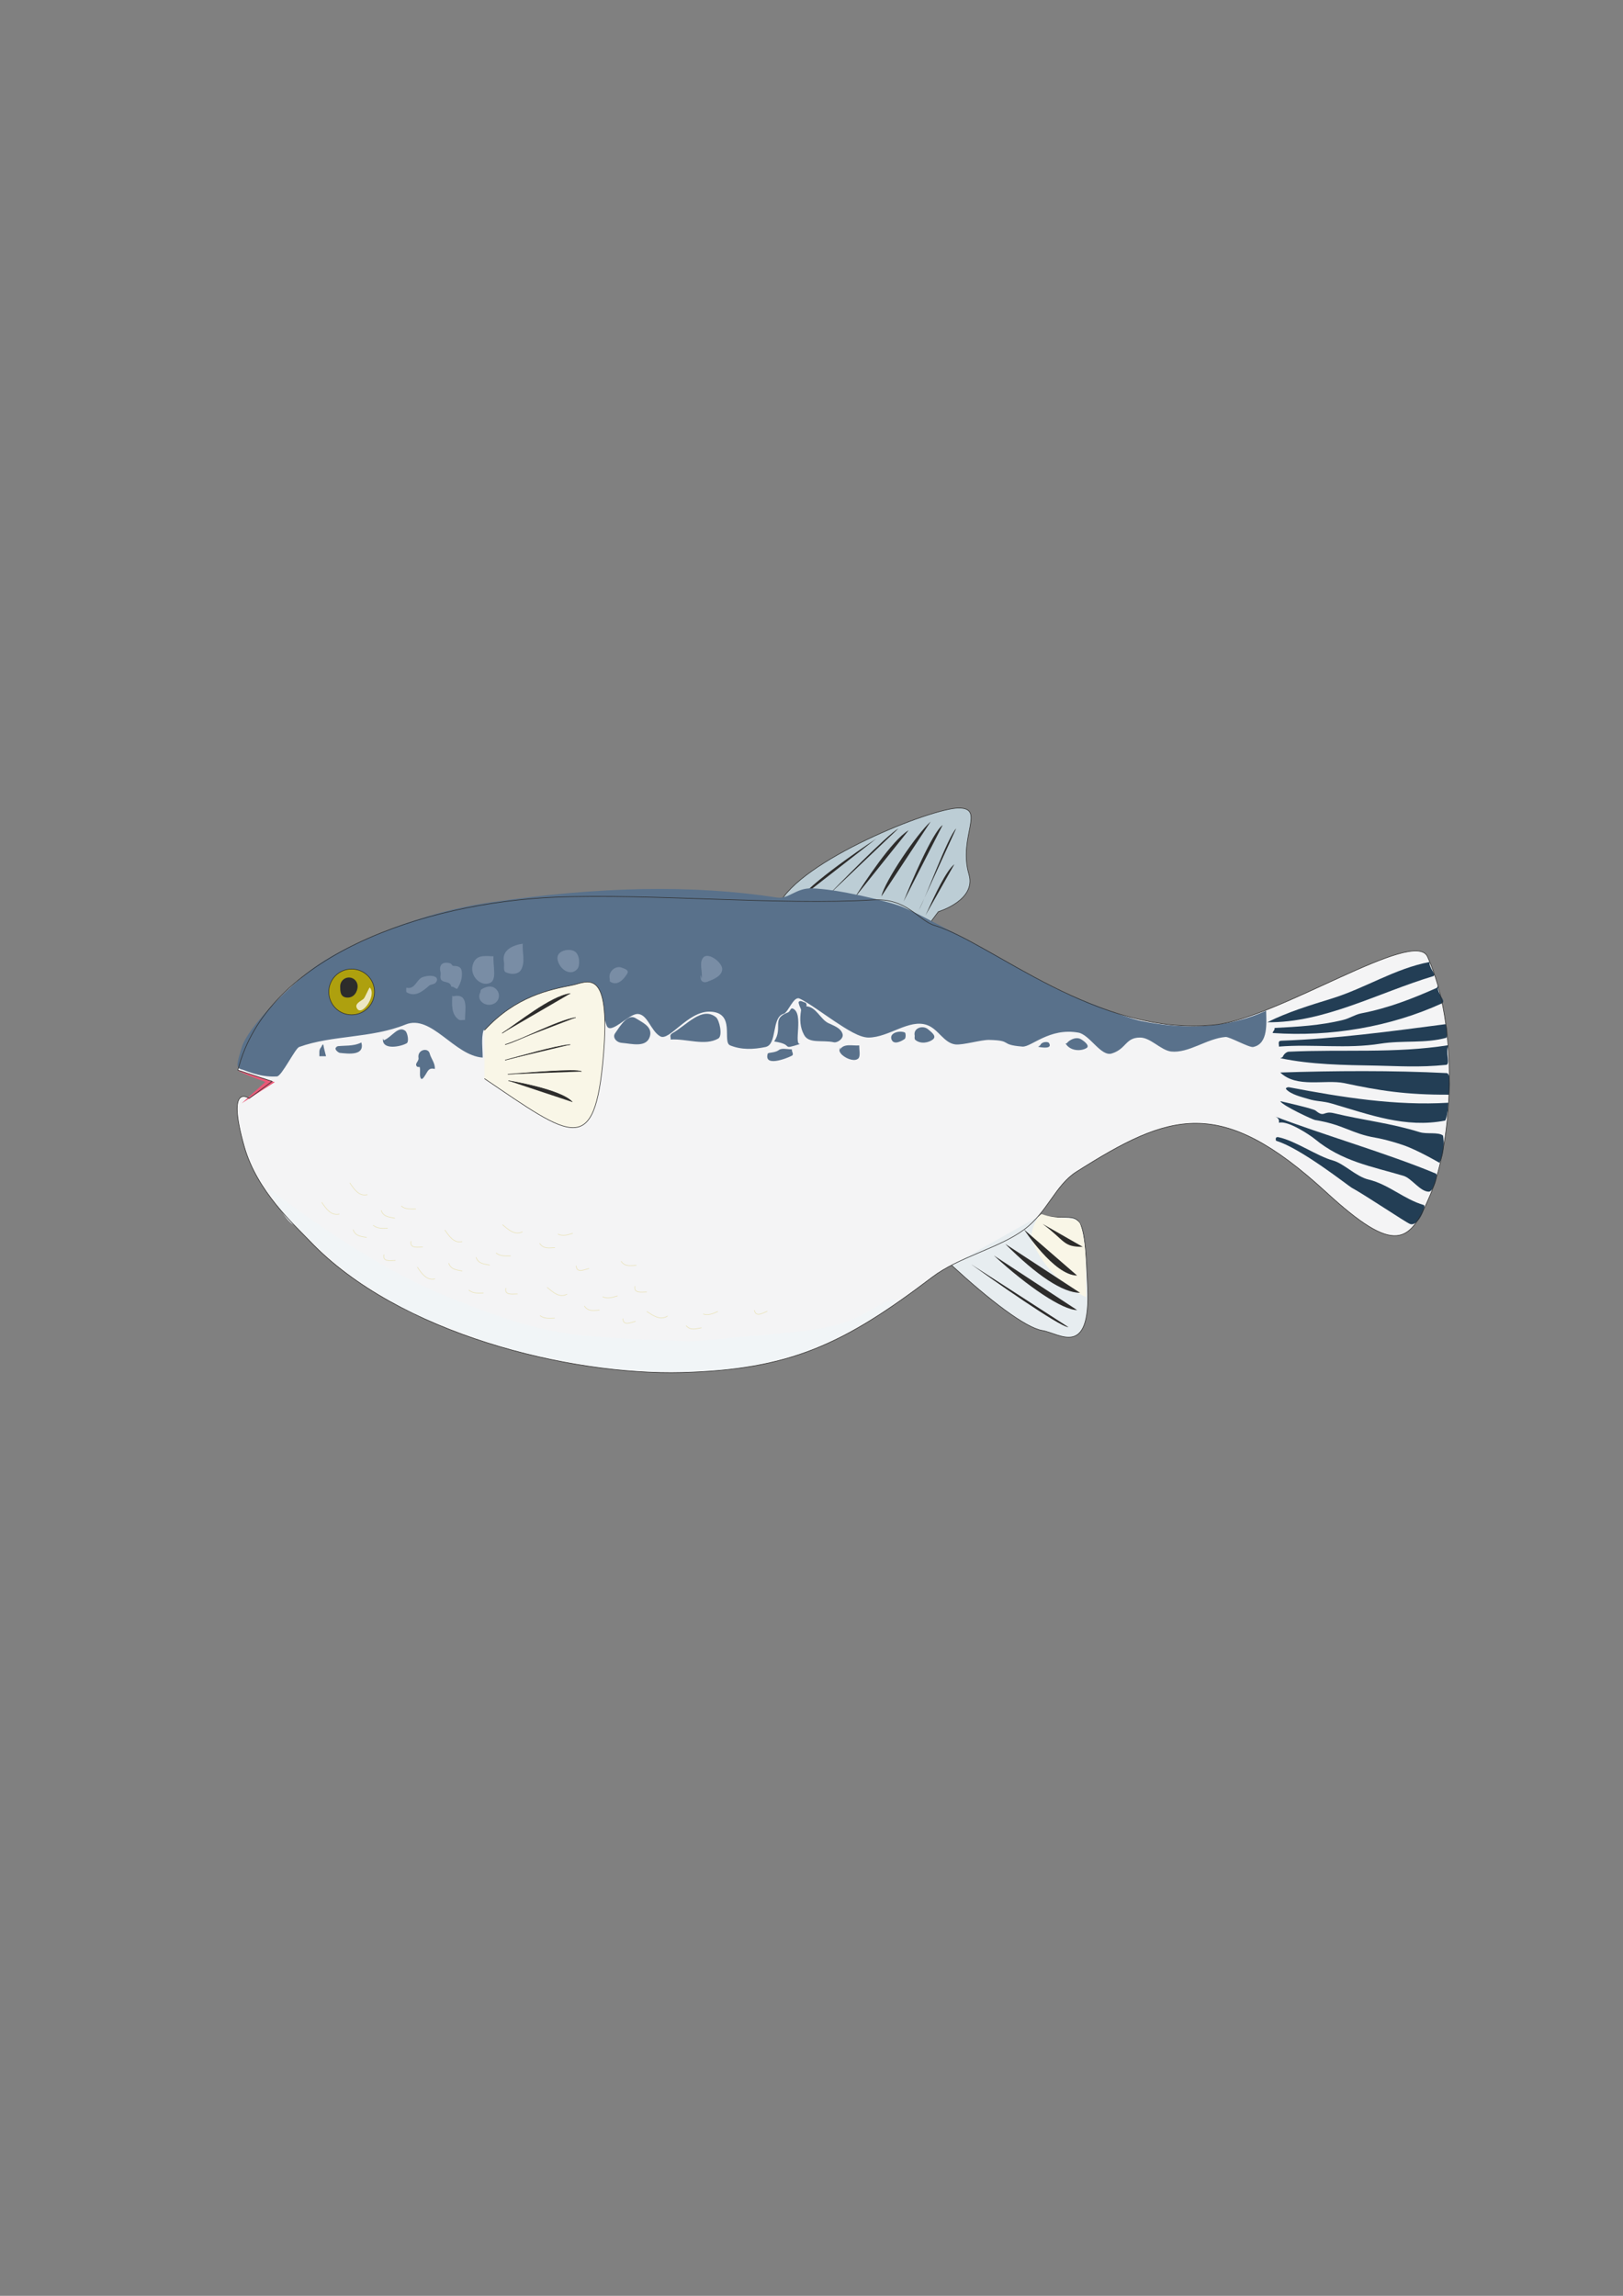 <?xml version="1.0" encoding="utf-8"?>
<!-- Created by UniConvertor 2.0rc4 (https://sk1project.net/) -->
<svg xmlns="http://www.w3.org/2000/svg" height="841.89pt" viewBox="0 0 595.276 841.89" width="595.276pt" version="1.1" xmlns:xlink="http://www.w3.org/1999/xlink" id="09777eee-f60f-11ea-adcc-dcc15c148e23">

<rect x="0" y="0" width="595.276" height="841.89" fill="#808080" stroke="none"/>

<g>
	<path style="fill:#f4f4f5;" d="M 87.254,392.433 C 97.622,350.889 154.862,331.089 203.678,329.001 238.166,327.561 286.766,332.097 319.958,330.009 332.774,329.145 336.734,337.569 342.782,339.369 363.59,345.633 402.398,380.409 445.67,375.801 468.998,373.281 518.75,340.161 523.574,350.817 535.166,376.161 532.934,418.353 524.654,438.009 517.166,455.721 512.198,460.905 486.206,437.001 447.614,401.577 429.038,407.985 394.766,429.729 387.062,434.625 384.11,444.633 375.614,450.897 366.398,457.737 351.566,460.977 341.918,468.321 309.158,493.233 289.502,502.233 250.118,503.313 209.15,504.393 146.006,489.201 113.534,455.001 107.918,449.097 94.31,436.929 89.63,420.585 82.79,396.609 91.43,402.801 91.43,402.801 L 99.782,396.537 87.254,392.433 Z" />
	<g>
		<g>
			<path style="fill:#bccdd5;" d="M 285.614,331.881 C 293.102,315.681 341.63,296.313 351.638,296.313 361.646,296.313 351.35,306.897 355.382,320.649 358.19,330.153 344.15,334.329 344.15,334.329 L 340.406,339.369 285.614,331.881 Z" />
			<path style="stroke:#2d2c2b;stroke-width:0.216;stroke-miterlimit:10.433;fill:none;" d="M 285.614,331.881 C 293.102,315.681 341.63,296.313 351.638,296.313 361.646,296.313 351.35,306.897 355.382,320.649 358.19,330.153 344.15,334.329 344.15,334.329 L 340.406,339.369" />
		</g>
		<path style="fill:#2d2c2b;" d="M 293.39,329.361 C 299.582,321.873 321.398,307.545 321.398,307.545 L 293.39,329.361 Z" />
		<path style="fill:#2d2c2b;" d="M 302.678,329.361 C 307.07,324.969 325.142,306.321 329.534,303.801 L 302.678,329.361 Z" />
		<path style="fill:#2d2c2b;" d="M 313.334,329.361 C 317.006,323.745 327.014,308.193 333.278,304.449 L 313.334,329.361 Z" />
		<path style="fill:#2d2c2b;" d="M 323.27,328.713 C 324.494,323.097 336.374,305.673 341.342,301.281 L 323.27,328.713 Z" />
		<path style="fill:#2d2c2b;" d="M 331.406,330.585 C 333.854,324.393 342.062,305.025 345.734,302.577 L 331.406,330.585 Z" />
		<path style="fill:#2d2c2b;" d="M 337.022,333.753 C 339.47,329.361 347.606,306.897 350.702,303.801 L 337.022,333.753 Z" />
		<path style="fill:#2d2c2b;" d="M 339.47,335.625 C 343.214,327.489 346.958,319.425 350.054,316.905 L 339.47,335.625 Z" />
	</g>
	<path style="fill:#ea5877;" d="M 87.254,392.433 C 87.542,393.225 97.334,396.753 97.334,396.753 L 88.622,404.601 100.79,396.825 87.254,392.433 Z" />
	<g>
		<path style="fill:#233e55;" d="M 524.366,352.761 C 511.478,355.209 500.894,362.337 488.294,366.225 480.374,368.673 472.31,371.121 464.822,374.865 485.558,375.153 505.43,364.065 525.734,357.945 527.102,357.513 523.934,354.921 524.366,352.761 L 524.366,352.761 Z" />
		<path style="fill:#233e55;" d="M 526.958,362.265 C 518.03,366.225 509.246,369.681 499.166,371.625 497.006,372.057 494.846,373.497 492.686,374.001 484.262,376.089 475.91,376.521 467.486,376.953 467.702,377.817 466.262,378.753 466.982,378.825 488.006,380.265 509.894,376.593 528.83,367.953 530.99,366.945 525.662,363.633 528.038,360.681 L 526.958,362.265 Z" />
		<path style="fill:#233e55;" d="M 470.078,381.633 C 489.878,380.913 509.318,378.321 530.126,375.585 530.774,375.441 531.062,380.337 530.486,380.553 522.71,382.713 514.574,381.417 506.366,382.713 493.838,384.729 481.526,382.785 469.07,383.793 469.214,383.001 468.422,381.633 470.078,381.633 L 470.078,381.633 Z" />
		<path style="fill:#233e55;" d="M 470.51,387.465 C 471.014,386.313 472.094,385.665 472.742,385.665 492.902,384.729 511.334,386.385 531.206,383.289 530.126,385.953 531.998,390.345 530.414,390.489 520.406,391.497 512.99,390.921 505.142,390.777 492.83,390.561 480.878,390.417 469.574,388.041 469.934,387.897 470.438,387.753 470.51,387.465 L 470.51,387.465 Z" />
		<path style="fill:#233e55;" d="M 469.574,393.297 C 489.086,392.649 510.974,392.505 530.558,393.513 532.502,393.585 531.494,401.433 531.494,401.433 515.654,401.505 505.79,399.921 493.046,397.185 485.918,395.745 475.622,399.129 469.574,393.297 L 469.574,393.297 Z" />
		<path style="fill:#233e55;" d="M 472.742,398.697 C 492.47,402.441 511.766,405.537 531.206,404.385 531.206,406.833 530.486,410.793 529.982,410.937 515.438,413.745 502.478,408.777 488.438,404.673 484.982,403.665 483.11,404.025 479.654,402.945 477.494,402.297 473.534,401.361 471.806,399.489 471.23,398.985 472.31,398.625 472.742,398.697 L 472.742,398.697 Z" />
		<path style="fill:#233e55;" d="M 469.574,403.809 C 470.51,404.025 481.742,406.545 482.534,407.265 485.846,410.001 485.27,407.265 489.158,408.201 500.534,410.937 509.534,411.729 520.766,415.185 523.358,415.977 527.462,415.041 529.262,416.409 529.262,416.409 530.414,421.953 527.966,426.417 527.966,426.417 522.062,422.961 516.95,420.801 513.782,419.433 507.59,417.705 504.494,417.201 495.638,415.689 492.758,412.377 482.318,410.721 481.454,410.577 470.294,405.393 469.574,403.809 L 469.574,403.809 Z" />
		<path style="fill:#233e55;" d="M 466.91,409.137 C 484.838,416.049 508.958,422.961 526.67,430.377 527.606,430.737 525.95,436.929 524.078,437.001 520.838,437.001 517.742,432.033 514.718,431.169 503.054,427.713 492.182,425.913 482.174,417.633 480.59,416.337 472.31,410.721 469.07,411.729 469.358,410.073 468.206,409.569 466.91,409.137 L 466.91,409.137 Z" />
		<path style="fill:#233e55;" d="M 469.07,417.057 C 475.118,418.353 483.254,424.041 488.87,425.553 492.974,426.705 497.366,431.457 501.902,432.537 509.39,434.337 514.862,439.737 522.206,441.897 523.286,442.185 520.19,450.105 517.094,448.809 515.582,448.233 500.822,438.297 495.782,435.561 494.702,434.985 476.99,420.945 468.062,418.353 467.99,418.353 467.414,416.625 469.07,417.057 L 469.07,417.057 Z" />
	</g>
	<g>
		<g>
			<path style="fill:#e7edf0;" d="M 349.046,464.001 C 362.582,476.457 376.046,486.897 382.31,487.905 388.502,488.913 399.95,498.273 398.942,472.353 397.862,446.361 396.854,446.361 389.582,446.361 382.31,446.361 382.31,445.281 382.31,445.281 L 349.046,464.001 Z" />
			<path style="stroke:#2d2c2b;stroke-width:0.216;stroke-miterlimit:10.433;fill:none;" d="M 349.046,464.001 C 362.582,476.457 376.046,486.897 382.31,487.905 388.502,488.913 399.95,498.273 398.942,472.353 397.862,446.361 396.854,446.361 389.582,446.361 382.31,446.361 382.31,445.281 382.31,445.281" />
		</g>
		<path style="fill:#f9f6e7;" d="M 377.27,450.609 C 379.358,460.977 388.718,471.633 398.366,475.665 398.078,466.665 398.942,457.737 396.278,449.097 395.198,445.641 388.07,447.513 382.31,445.281 381.014,444.849 377.918,451.041 378.35,453.777 L 377.27,450.609 Z" />
		<g>
			<path style="fill:#2d2c2b;" d="M 356.102,463.569 C 363.446,468.825 388.718,486.681 391.886,486.681 L 356.102,463.569 Z" />
			<path style="fill:#2d2c2b;" d="M 364.526,460.401 C 377.126,471.993 389.798,480.417 395.054,480.417 L 364.526,460.401 Z" />
			<path style="fill:#2d2c2b;" d="M 368.702,456.153 C 380.294,467.745 389.798,474.081 396.134,474.081 L 368.702,456.153 Z" />
			<path style="fill:#2d2c2b;" d="M 375.614,450.897 C 375.614,450.897 386.63,467.745 395.054,467.745 L 375.614,450.897 Z" />
			<path style="fill:#2d2c2b;" d="M 382.382,448.809 C 390.878,455.145 389.798,457.233 397.142,457.233 L 382.382,448.809 Z" />
		</g>
	</g>
	<path style="fill:#59718b;" d="M 87.686,391.785 C 92.654,393.657 96.326,395.025 101.582,394.737 103.31,394.665 108.278,384.441 109.718,383.937 121.814,379.545 136.286,380.769 148.67,375.729 158.246,371.769 166.526,387.105 177.038,387.825 177.038,384.729 176.462,380.769 177.326,377.889 177.398,377.601 211.742,355.425 218.438,362.409 220.382,364.425 221.174,372.777 222.542,376.161 223.91,379.545 230.318,372.129 233.558,371.841 237.518,371.553 238.598,378.105 242.198,380.049 245.51,381.849 252.206,370.977 260.126,370.977 270.134,371.049 264.662,382.137 267.83,383.361 271.934,385.017 276.326,384.873 280.79,383.937 285.182,383.001 282.878,373.065 287.414,371.769 289.07,371.337 291.014,365.289 293.174,366.153 296.054,367.377 302.822,372.345 305.99,374.433 310.67,377.529 315.206,380.481 318.59,380.481 326.078,380.409 333.422,373.569 339.974,375.873 344.15,377.313 346.166,382.497 350.414,383.001 353.294,383.289 359.846,381.273 362.798,381.345 371.726,381.561 366.254,383.073 374.966,383.793 378.206,384.081 384.902,376.737 395.558,378.681 399.734,379.473 403.838,387.609 407.798,386.313 413.126,384.657 412.766,380.481 418.094,380.481 421.91,380.409 425.726,385.089 429.47,385.593 436.022,386.313 442.574,380.841 449.486,380.265 450.926,380.121 458.126,384.225 459.638,383.937 465.254,382.785 464.462,375.081 464.39,370.617 449.414,377.457 433.502,377.457 418.454,374.361 412.838,373.281 394.262,365.649 392.318,364.785 376.118,357.369 363.878,348.729 347.318,340.737 344.798,339.441 334.286,333.681 329.462,332.025 324.71,330.369 307.286,325.977 297.566,325.761 291.878,325.689 289.142,329.793 285.038,329.145 253.79,324.321 219.734,325.113 180.062,330.873 152.198,334.833 124.982,347.289 114.47,355.353 105.182,362.481 90.926,376.737 88.694,384.009 85.958,393.009 86.246,391.929 93.806,392.865 L 87.686,391.785 Z" />
	<g>
		<path style="fill:#f9f6e7;" d="M 177.686,377.817 C 189.134,365.361 201.518,362.913 209.942,361.257 215.126,360.249 224.126,353.841 221.318,387.105 218.15,424.545 209.726,417.273 177.686,395.529 L 177.686,377.817 Z" />
		<path style="stroke:#2d2c2b;stroke-width:0.216;stroke-miterlimit:10.433;fill:none;" d="M 177.686,377.817 C 189.134,365.361 201.518,362.913 209.942,361.257 215.126,360.249 224.126,353.841 221.318,387.105 218.15,424.545 209.726,417.273 177.686,395.529" />
	</g>
	<g>
		<g>
			<path style="fill:#2d2c2b;" d="M 184.166,378.897 C 189.926,375.225 201.878,365.361 209.15,364.353 L 184.166,378.897 Z" />
			<path style="stroke:#2d2c2b;stroke-width:0.216;stroke-miterlimit:10.433;fill:none;" d="M 184.166,378.897 C 189.926,375.225 201.878,365.361 209.15,364.353" />
		</g>
		<g>
			<path style="fill:#2d2c2b;" d="M 185.246,383.073 C 190.934,381.489 204.47,374.217 211.166,373.137 L 185.246,383.073 Z" />
			<path style="stroke:#2d2c2b;stroke-width:0.216;stroke-miterlimit:10.433;fill:none;" d="M 185.246,383.073 C 190.934,381.489 204.47,374.217 211.166,373.137" />
		</g>
		<g>
			<path style="fill:#2d2c2b;" d="M 185.246,388.761 C 191.438,387.177 203.39,383.577 209.15,383.073 L 185.246,388.761 Z" />
			<path style="stroke:#2d2c2b;stroke-width:0.216;stroke-miterlimit:10.433;fill:none;" d="M 185.246,388.761 C 191.438,387.177 203.39,383.577 209.15,383.073" />
		</g>
		<g>
			<path style="fill:#2d2c2b;" d="M 186.254,393.945 C 193.526,393.441 211.166,391.857 213.254,392.937 L 186.254,393.945 Z" />
			<path style="stroke:#2d2c2b;stroke-width:0.216;stroke-miterlimit:10.433;fill:none;" d="M 186.254,393.945 C 193.526,393.441 211.166,391.857 213.254,392.937" />
		</g>
		<g>
			<path style="fill:#2d2c2b;" d="M 186.47,396.321 C 186.47,396.321 205.694,399.417 209.87,404.097 L 186.47,396.321 Z" />
			<path style="stroke:#2d2c2b;stroke-width:0.216;stroke-miterlimit:10.433;fill:none;" d="M 186.47,396.321 C 186.47,396.321 205.694,399.417 209.87,404.097" />
		</g>
		<path style="fill:#2d2c2b;" d="M 186.902,399.273 L 206.918,411.945 186.902,399.273 Z" />
	</g>
	<path style="stroke:#2d2c2b;stroke-width:0.216;stroke-miterlimit:10.433;fill:#aea00e;" d="M 128.942,372.129 C 133.622,372.129 137.366,368.385 137.366,363.705 137.366,359.097 133.622,355.353 128.942,355.353 124.334,355.353 120.59,359.097 120.59,363.705 120.59,368.385 124.334,372.129 128.942,372.129 L 128.942,372.129 Z" />
	<path style="fill:#2d2c2b;" d="M 126.998,365.793 C 129.95,366.153 131.174,363.417 131.174,361.689 131.174,359.889 129.734,358.449 128.006,358.449 126.206,358.449 124.766,359.889 124.766,361.689 124.766,363.417 124.766,365.505 126.998,365.793 L 126.998,365.793 Z" />
	<path style="fill:#ece7c3;" d="M 130.742,369.321 C 132.182,373.641 138.374,365.145 135.638,362.121 135.278,362.265 133.694,366.225 133.406,366.153 133.406,366.585 130.238,367.737 130.742,369.321 L 130.742,369.321 Z" />
	<g>
		<path style="fill:#59718b;" d="M 123.182,383.721 C 126.35,383.289 129.59,383.793 132.542,382.281 133.838,387.177 127.934,386.457 124.622,386.097 124.046,386.025 121.886,384.369 123.902,383.721 123.686,383.721 123.47,383.721 123.182,383.721 L 123.182,383.721 Z" />
		<path style="fill:#59718b;" d="M 140.75,381.489 C 143.63,380.409 146.078,375.945 148.67,378.033 149.462,378.681 150.11,381.993 149.174,382.569 146.942,383.865 139.958,385.233 140.462,380.841 140.534,381.057 140.75,381.489 140.75,381.489 L 140.75,381.489 Z" />
		<path style="fill:#59718b;" d="M 153.494,387.969 C 153.71,389.265 151.766,390.129 153.062,391.209 153.278,391.353 153.926,391.209 153.926,391.281 154.286,392.505 153.782,393.945 154.214,395.169 154.646,396.393 155.51,394.953 155.654,394.737 156.878,393.081 157.022,391.353 159.47,392.001 159.686,389.913 158.102,388.257 157.598,386.313 157.022,384.009 152.99,384.873 153.494,387.969 L 153.494,387.969 Z" />
		<path style="fill:#59718b;" d="M 117.782,384.009 C 118.07,383.721 117.998,383.145 118.574,383.001 118.79,384.441 119.222,385.881 119.582,387.321 118.79,387.321 117.926,387.321 117.134,387.321 117.206,386.169 116.846,385.089 117.782,384.009 L 117.782,384.009 Z" />
	</g>
	<g>
		<path style="fill:#59718b;" d="M 246.59,378.897 C 251.918,375.873 257.462,368.961 262.574,372.993 263.87,374.001 265.166,379.833 263.438,380.841 258.542,383.649 251.918,380.841 245.942,381.201 246.23,380.553 245.294,379.617 246.59,378.897 L 246.59,378.897 Z" />
		<path style="fill:#59718b;" d="M 288.998,371.265 C 282.734,373.569 287.342,376.737 283.958,381.921 291.734,383.073 285.83,385.233 293.606,382.785 290.798,383.649 295.046,371.481 290.726,369.825 289.934,369.537 289.862,370.905 288.998,371.265 L 288.998,371.265 Z" />
		<path style="fill:#59718b;" d="M 293.174,368.673 C 293.39,369.321 293.822,370.041 293.822,370.401 293.246,373.857 293.462,376.881 294.902,379.473 296.63,382.857 301.67,381.273 305.846,382.209 307.07,382.497 309.59,380.841 309.014,379.113 308.366,376.953 305.846,376.161 303.758,375.153 300.878,373.713 299.294,369.177 295.766,369.033 295.982,368.457 295.694,367.809 295.406,367.665 294.614,367.521 293.678,366.729 293.03,367.305 292.742,367.521 293.03,368.169 293.174,368.673 L 293.174,368.673 Z" />
		<path style="fill:#59718b;" d="M 326.942,381.057 C 326.222,378.681 329.966,377.817 331.838,378.609 332.27,378.753 332.27,380.625 331.838,380.985 330.398,381.993 327.662,383.289 326.942,381.057 L 326.942,381.057 Z" />
		<path style="fill:#59718b;" d="M 307.934,385.161 C 309.302,382.425 312.614,383.577 315.134,383.361 315.134,385.017 315.638,387.249 314.846,388.113 313.622,389.337 310.958,388.401 309.59,387.393 308.798,386.889 307.07,385.377 308.294,384.081 L 307.934,385.161 Z" />
		<path style="fill:#59718b;" d="M 281.582,386.385 C 281.726,385.881 284.174,386.169 285.614,385.089 286.694,384.225 288.71,384.801 290.438,384.801 290.294,385.665 291.374,386.673 290.366,387.177 287.918,388.401 280.142,391.209 281.582,386.385 L 281.582,386.385 Z" />
		<path style="fill:#59718b;" d="M 381.662,383.073 C 382.238,381.921 384.47,381.921 384.758,382.497 386.054,384.657 382.454,384.225 380.798,383.865 380.582,383.865 381.446,383.577 381.662,383.073 L 381.662,383.073 Z" />
		<path style="fill:#59718b;" d="M 391.886,381.921 C 393.326,380.769 395.126,380.337 396.422,381.057 397.862,381.921 399.878,383.577 398.438,384.369 396.494,385.521 392.534,385.521 390.806,382.641 391.382,382.713 391.526,382.209 391.886,381.921 L 391.886,381.921 Z" />
		<path style="fill:#59718b;" d="M 335.582,380.121 C 334.574,377.097 338.39,375.729 340.406,377.457 341.774,378.609 343.646,379.977 342.134,381.201 340.55,382.425 337.598,382.929 335.726,381.345 335.222,380.985 335.582,379.617 335.582,378.681 L 335.582,380.121 Z" />
		<path style="fill:#59718b;" d="M 225.566,378.969 C 227.51,376.161 230.318,371.409 233.342,373.497 235.43,374.865 239.174,376.377 238.454,379.689 237.374,384.441 231.758,382.713 228.014,382.425 225.926,382.209 224.63,380.337 225.566,378.969 L 225.566,378.969 Z" />
	</g>
	<g>
		<path style="fill:#798da5;" d="M 161.558,356.433 C 161.774,357.369 161.27,358.521 161.774,359.241 162.638,360.537 165.23,359.673 165.518,361.833 166.526,361.617 167.462,363.129 167.822,362.409 168.974,360.537 169.694,358.377 169.334,356.073 169.118,354.489 167.822,354.201 166.238,354.201 165.878,354.201 165.59,353.409 165.158,353.265 162.71,352.545 160.838,353.481 161.558,356.433 L 161.558,356.433 Z" />
		<path style="fill:#798da5;" d="M 173.582,353.265 C 171.782,357.729 176.462,362.121 179.846,360.393 182.294,359.169 180.782,354.201 180.998,350.673 177.758,350.601 174.878,350.025 173.582,353.265 L 173.582,353.265 Z" />
		<path style="fill:#798da5;" d="M 158.39,357.873 C 157.094,357.729 155.87,358.017 154.862,358.377 152.63,359.385 152.198,362.985 149.03,362.193 149.03,362.769 148.886,363.633 149.102,363.849 152.198,365.793 154.934,363.633 157.526,361.329 157.814,361.113 159.254,360.897 159.614,360.537 160.838,359.385 160.406,358.017 158.39,357.873 L 158.39,357.873 Z" />
		<path style="fill:#798da5;" d="M 166.238,365.361 C 172.142,363.993 170.486,370.473 170.558,374.001 169.766,374.001 168.686,374.289 168.182,373.857 165.374,371.769 165.806,368.241 165.878,365.073 166.022,365.217 166.166,365.361 166.238,365.361 L 166.238,365.361 Z" />
		<path style="fill:#798da5;" d="M 176.318,366.153 C 176.318,364.929 175.958,363.201 176.534,362.841 178.118,361.761 180.926,360.897 182.51,363.417 183.518,365.073 182.942,367.377 180.926,368.169 178.046,369.393 174.374,366.801 176.318,363.633 L 176.318,366.153 Z" />
		<path style="fill:#798da5;" d="M 184.814,352.545 C 184.022,348.369 188.198,346.569 191.726,346.065 191.51,349.233 192.734,352.689 191.15,355.569 190.07,357.513 187.118,357.369 185.462,356.505 184.454,356.001 185.102,353.985 184.814,352.545 L 184.814,352.545 Z" />
		<path style="fill:#798da5;" d="M 223.622,358.953 C 222.974,356.073 226.07,353.841 228.23,354.921 228.878,355.209 230.894,355.641 230.03,357.081 228.734,359.169 226.43,361.761 223.766,359.961 223.55,359.817 223.694,359.313 223.622,358.953 L 223.622,358.953 Z" />
		<path style="fill:#798da5;" d="M 257.39,358.953 C 257.75,356.217 256.238,352.905 258.038,351.033 259.982,349.089 265.238,353.193 264.878,355.641 264.59,357.945 261.854,359.097 259.55,359.961 257.606,360.753 256.598,359.313 257.03,357.513 L 257.39,358.953 Z" />
		<path style="fill:#798da5;" d="M 204.542,352.113 C 203.678,348.513 208.862,347.577 210.878,348.945 212.678,350.169 212.822,354.057 211.742,355.353 209.294,358.089 205.406,355.641 204.542,352.113 L 204.542,352.113 Z" />
	</g>
	<path style="fill:#f1f5f7;" d="M 97.91,435.849 C 99.566,435.849 131.534,462.633 165.518,476.097 202.31,490.785 210.086,490.137 253.286,491.865 254.87,491.937 291.302,488.481 292.742,488.337 301.31,487.185 307.718,486.465 315.782,482.361 317.222,481.569 327.374,475.521 328.31,476.601 329.894,478.617 303.254,493.593 293.246,496.473 268.622,503.529 260.342,503.313 237.158,502.881 234.854,502.809 220.958,501.729 218.798,501.297 204.83,498.561 196.91,497.769 184.022,493.737 174.302,490.785 165.734,487.185 161.846,485.817 146.006,480.345 144.134,477.249 131.174,469.401 127.358,467.097 121.022,461.049 117.998,458.745 116.486,457.593 108.638,449.601 107.774,449.169 104.246,447.513 100.574,438.585 97.91,435.849 L 97.91,435.849 Z" />
	<path style="stroke:#2d2c2b;stroke-width:0.216;stroke-miterlimit:10.433;fill:none;" d="M 87.254,392.433 C 97.622,350.889 154.862,331.089 203.678,329.001 238.166,327.561 286.766,332.097 319.958,330.009 332.774,329.145 336.734,337.569 342.782,339.369 363.59,345.633 402.398,380.409 445.67,375.801 468.998,373.281 518.75,340.161 523.574,350.817 535.166,376.161 532.934,418.353 524.654,438.009 517.166,455.721 512.198,460.905 486.206,437.001 447.614,401.577 429.038,407.985 394.766,429.729 387.062,434.625 384.11,444.633 375.614,450.897 366.398,457.737 351.566,460.977 341.918,468.321 309.158,493.233 289.502,502.233 250.118,503.313 209.15,504.393 146.006,489.201 113.534,455.001 107.918,449.097 94.31,436.929 89.63,420.585 82.79,396.609 91.43,402.801 91.43,402.801 L 99.782,396.537 87.254,392.433 Z" />
	<g>
		<path style="stroke:#e9e2b7;stroke-width:0.216;stroke-miterlimit:10.433;fill:none;" d="M 117.998,440.889 C 119.582,443.193 121.382,445.929 124.478,445.209" />
		<path style="stroke:#e9e2b7;stroke-width:0.216;stroke-miterlimit:10.433;fill:none;" d="M 129.518,450.897 C 130.31,453.345 132.542,453.417 134.486,453.777" />
		<path style="stroke:#e9e2b7;stroke-width:0.216;stroke-miterlimit:10.433;fill:none;" d="M 140.822,460.041 C 140.174,462.921 143.414,462.201 145.07,462.201" />
		<path style="stroke:#e9e2b7;stroke-width:0.216;stroke-miterlimit:10.433;fill:none;" d="M 136.862,449.313 C 138.446,450.609 140.246,450.465 142.19,450.393" />
		<path style="stroke:#e9e2b7;stroke-width:0.216;stroke-miterlimit:10.433;fill:none;" d="M 128.294,433.761 C 129.878,436.065 131.678,438.873 134.774,438.081" />
		<path style="stroke:#e9e2b7;stroke-width:0.216;stroke-miterlimit:10.433;fill:none;" d="M 139.814,443.841 C 140.606,446.289 142.838,446.289 144.854,446.721" />
		<path style="stroke:#e9e2b7;stroke-width:0.216;stroke-miterlimit:10.433;fill:none;" d="M 150.758,455.145 C 150.182,458.025 153.422,457.233 155.078,457.305" />
		<path style="stroke:#e9e2b7;stroke-width:0.216;stroke-miterlimit:10.433;fill:none;" d="M 147.158,442.257 C 148.742,443.553 150.542,443.337 152.558,443.337" />
		<path style="stroke:#e9e2b7;stroke-width:0.216;stroke-miterlimit:10.433;fill:none;" d="M 153.062,464.649 C 154.646,466.953 156.446,469.689 159.542,468.969" />
		<path style="stroke:#e9e2b7;stroke-width:0.216;stroke-miterlimit:10.433;fill:none;" d="M 164.582,463.209 C 165.374,465.657 167.606,465.657 169.55,466.089" />
		<path style="stroke:#e9e2b7;stroke-width:0.216;stroke-miterlimit:10.433;fill:none;" d="M 232.91,471.633 C 232.334,474.513 235.574,473.721 237.23,473.793" />
		<path style="stroke:#e9e2b7;stroke-width:0.216;stroke-miterlimit:10.433;fill:none;" d="M 171.926,473.073 C 173.51,474.369 175.31,474.225 177.326,474.153" />
		<path style="stroke:#e9e2b7;stroke-width:0.216;stroke-miterlimit:10.433;fill:none;" d="M 163.142,451.041 C 164.726,453.273 166.526,456.081 169.55,455.289" />
		<path style="stroke:#e9e2b7;stroke-width:0.216;stroke-miterlimit:10.433;fill:none;" d="M 174.59,461.049 C 175.454,463.497 177.614,463.497 179.63,463.929" />
		<path style="stroke:#e9e2b7;stroke-width:0.216;stroke-miterlimit:10.433;fill:none;" d="M 185.534,472.353 C 184.958,475.233 188.198,474.441 189.854,474.513" />
		<path style="stroke:#e9e2b7;stroke-width:0.216;stroke-miterlimit:10.433;fill:none;" d="M 181.934,459.465 C 183.518,460.761 185.318,460.545 187.334,460.545" />
		<path style="stroke:#e9e2b7;stroke-width:0.216;stroke-miterlimit:10.433;fill:none;" d="M 200.654,472.065 C 202.814,473.865 205.19,476.097 207.998,474.585" />
		<path style="stroke:#e9e2b7;stroke-width:0.216;stroke-miterlimit:10.433;fill:none;" d="M 214.334,478.905 C 215.702,481.065 217.862,480.561 219.878,480.417" />
		<path style="stroke:#e9e2b7;stroke-width:0.216;stroke-miterlimit:10.433;fill:none;" d="M 228.446,483.513 C 228.59,486.465 231.542,484.881 233.126,484.521" />
		<path style="stroke:#e9e2b7;stroke-width:0.216;stroke-miterlimit:10.433;fill:none;" d="M 221.03,475.521 C 222.902,476.385 224.558,475.737 226.502,475.233" />
		<path style="stroke:#e9e2b7;stroke-width:0.216;stroke-miterlimit:10.433;fill:none;" d="M 184.31,449.097 C 186.398,450.897 188.846,453.129 191.654,451.689" />
		<path style="stroke:#e9e2b7;stroke-width:0.216;stroke-miterlimit:10.433;fill:none;" d="M 197.918,455.937 C 199.358,458.097 201.446,457.593 203.534,457.521" />
		<path style="stroke:#e9e2b7;stroke-width:0.216;stroke-miterlimit:10.433;fill:none;" d="M 211.31,464.145 C 211.526,467.097 214.406,465.513 216.062,465.153" />
		<path style="stroke:#e9e2b7;stroke-width:0.216;stroke-miterlimit:10.433;fill:none;" d="M 204.614,452.553 C 206.486,453.417 208.214,452.841 210.086,452.265" />
		<path style="stroke:#e9e2b7;stroke-width:0.216;stroke-miterlimit:10.433;fill:none;" d="M 237.23,480.921 C 239.534,482.433 242.27,484.377 244.862,482.577" />
		<path style="stroke:#e9e2b7;stroke-width:0.216;stroke-miterlimit:10.433;fill:none;" d="M 251.63,486.105 C 253.286,488.049 255.302,487.257 257.318,486.897" />
		<path style="stroke:#e9e2b7;stroke-width:0.216;stroke-miterlimit:10.433;fill:none;" d="M 276.686,480.417 C 277.19,483.297 279.926,481.353 281.438,480.849" />
		<path style="stroke:#e9e2b7;stroke-width:0.216;stroke-miterlimit:10.433;fill:none;" d="M 257.894,481.857 C 259.838,482.505 261.422,481.713 263.294,480.921" />
		<path style="stroke:#e9e2b7;stroke-width:0.216;stroke-miterlimit:10.433;fill:none;" d="M 227.798,462.489 C 229.238,464.649 231.326,464.073 233.414,464.001" />
		<path style="stroke:#e9e2b7;stroke-width:0.216;stroke-miterlimit:10.433;fill:none;" d="M 198.062,482.433 C 199.646,483.657 201.446,483.441 203.462,483.369" />
	</g>
</g>
</svg>
